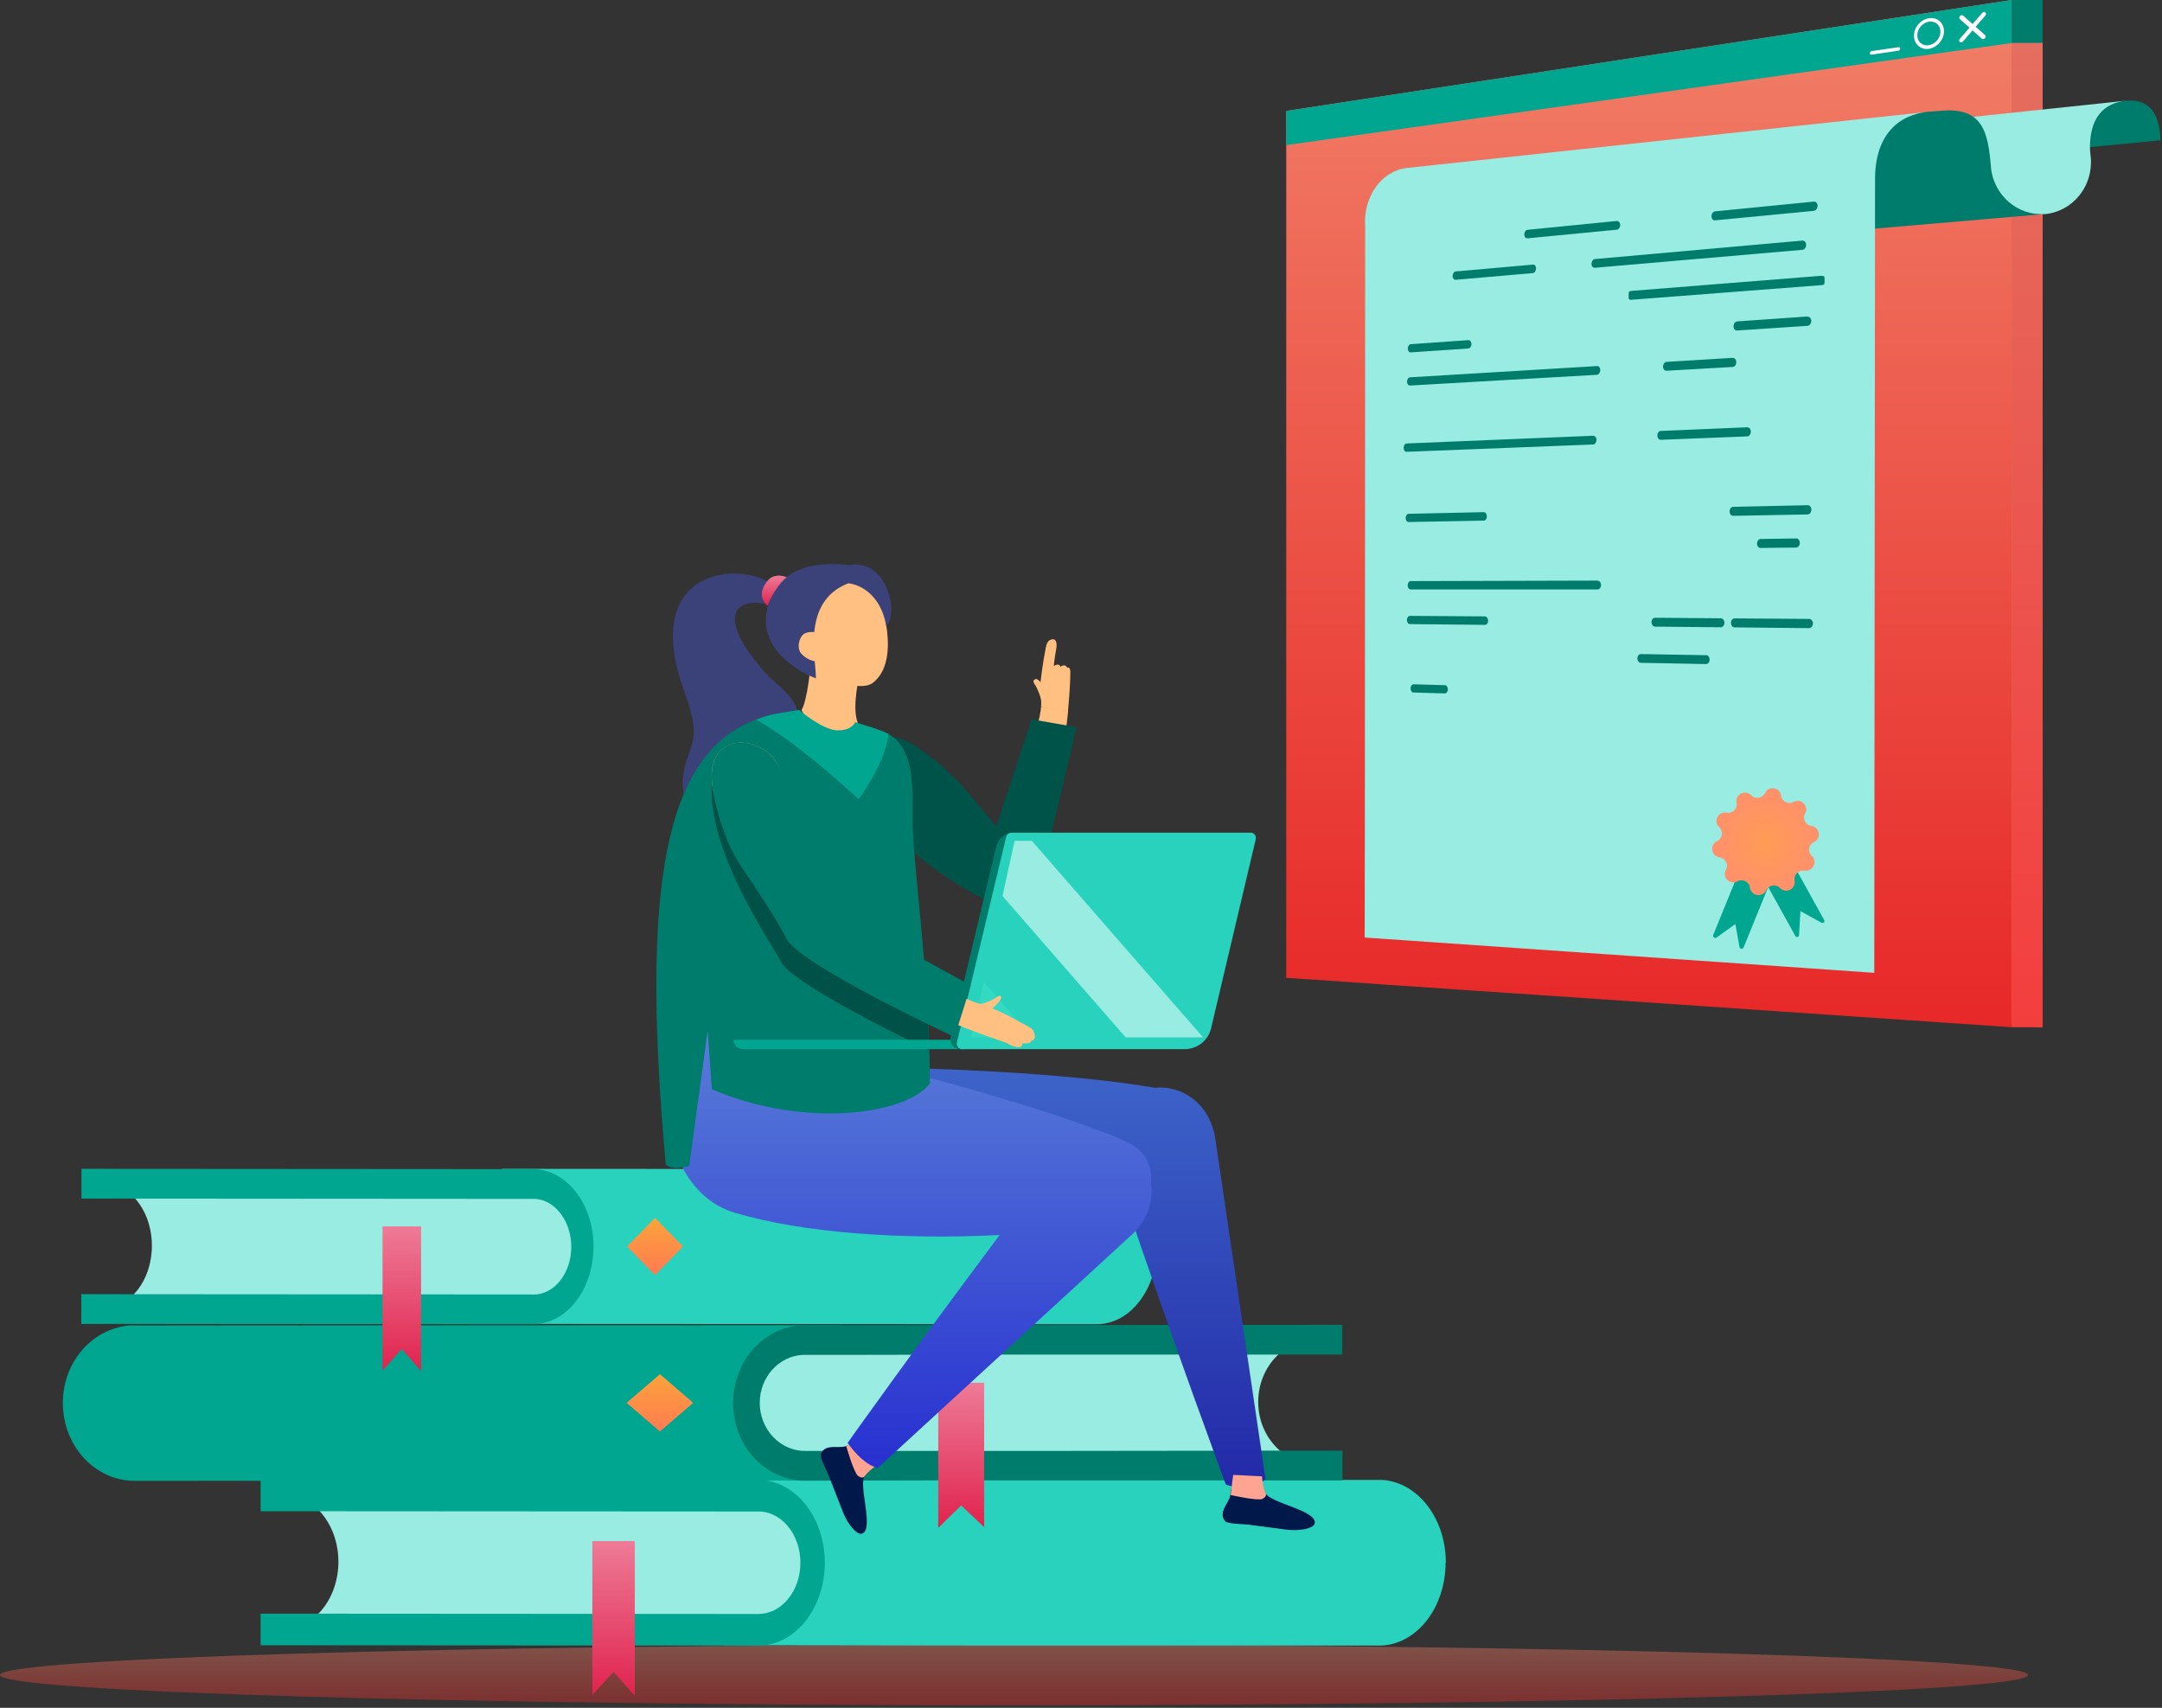 <svg width="357" height="282" viewBox="0 0 357 282" fill="none" xmlns="http://www.w3.org/2000/svg">
<rect x="0" y="0" width="357" height="282" fill="#333333" stroke="none"/>
<g id="One-click Import Tools Figure">
<path id="Vector" opacity="0.4" d="M334.889 276.583C334.889 279.364 259.928 281.583 167.444 281.583C74.96 281.583 0 279.334 0 276.583C0 273.832 74.96 271.583 167.444 271.583C259.928 271.583 334.889 273.832 334.889 276.583Z" fill="url(#paint0_linear_11853_125178)"/>
<g id="Group">
<g id="Group_2">
<path id="Vector_2" d="M217.509 161.471L337.27 169.617V0L217.509 18.317V161.471Z" fill="#DF8900"/>
<path id="Vector_3" d="M332.174 0V169.617L327.975 169.324L321.396 168.886L281.566 166.17L250.571 164.061L248.775 163.936L241.193 163.434L229.998 162.661H229.978L229.497 162.641L223.357 162.202L214.041 161.575L212.391 161.471V18.317L332.174 0Z" fill="url(#paint1_linear_11853_125178)"/>
<path id="Vector_4" d="M337.291 0H332.174V169.617H337.291V0Z" fill="url(#paint2_linear_11853_125178)"/>
<path id="Vector_5" d="M332.174 0V7.101L212.391 23.956V18.317L332.174 0Z" fill="#00A690"/>
<path id="Vector_6" d="M337.291 0H332.174V7.08H337.291V0Z" fill="#007C6C"/>
<g id="Group_3">
<g id="Group_4">
<path id="Vector_7" d="M324.153 2.569L327.767 5.785C327.913 5.911 327.913 6.14 327.767 6.308C327.62 6.475 327.391 6.516 327.244 6.391L323.631 3.175C323.485 3.049 323.485 2.82 323.631 2.652C323.777 2.485 324.007 2.444 324.153 2.569Z" fill="white"/>
<path id="Vector_8" d="M327.307 2.131C327.453 1.963 327.683 1.922 327.829 2.047C327.975 2.172 327.975 2.402 327.829 2.569L324.132 6.851C323.986 7.018 323.756 7.06 323.61 6.934C323.464 6.809 323.464 6.579 323.61 6.412L327.307 2.131Z" fill="white"/>
</g>
<path id="Vector_9" d="M318.535 3.008C317.177 3.196 316.049 4.491 316.049 5.89C316.049 7.29 317.115 8.25 318.493 8.062C319.851 7.874 320.979 6.579 320.999 5.18C320.999 3.781 319.913 2.82 318.556 3.008H318.535ZM318.472 7.477C317.428 7.624 316.572 6.872 316.592 5.807C316.592 4.721 317.47 3.739 318.535 3.572C319.579 3.426 320.436 4.177 320.415 5.243C320.415 6.308 319.537 7.31 318.472 7.477Z" fill="white"/>
<path id="Vector_10" d="M309.053 8.438L313.501 7.791C313.648 7.77 313.773 7.874 313.773 8.041C313.773 8.208 313.648 8.334 313.48 8.376L309.032 9.023C308.886 9.044 308.76 8.939 308.76 8.772C308.76 8.605 308.886 8.459 309.053 8.438Z" fill="white"/>
</g>
<g id="Group_5">
<g id="Group_6">
<path id="Vector_11" d="M351.055 16.625C347.149 17.043 342.596 19.006 342.596 24.541L356.736 23.163C356.673 18.944 354.981 16.229 351.034 16.646L351.055 16.625Z" fill="#007C6C"/>
<path id="Vector_12" d="M328.602 27.653C329.396 32.603 333.072 35.757 337.604 35.36C342.199 34.964 345.624 30.828 345.248 26.066C345.248 26.066 345.102 24.875 345.102 24.416C345.102 19.57 347.212 17.022 351.117 16.625L325.762 19.299C325.762 19.299 328.226 25.231 328.602 27.653Z" fill="#99ECE1"/>
<path id="Vector_13" d="M328.769 27.653C328.268 21.993 327.558 17.544 320.268 18.317L318.18 18.463C312.937 19.027 307.57 24.019 308.05 29.512L308.447 37.846L337.646 35.339C333.134 35.653 329.208 32.248 328.748 27.632L328.769 27.653Z" fill="#007C6C"/>
<path id="Vector_14" d="M232.296 27.737C228.098 28.196 225.028 32.562 225.424 37.491C225.424 37.491 225.383 151.822 225.341 154.808L309.491 160.636L309.617 29.471C309.617 22.933 312.937 19.048 318.18 18.484L232.296 27.737Z" fill="#99ECE1"/>
<g id="Group_7">
<path id="Vector_15" d="M242.488 56.163L232.964 56.831C232.693 56.831 232.463 57.165 232.463 57.541C232.463 57.917 232.672 58.209 232.943 58.189L242.447 57.541C242.739 57.541 242.969 57.207 242.969 56.81C242.969 56.434 242.739 56.142 242.468 56.163H242.488Z" fill="#007C6C"/>
<path id="Vector_16" d="M297.649 39.726L263.354 42.775C263.061 42.796 262.811 43.151 262.79 43.548C262.79 43.945 263.02 44.237 263.333 44.216L297.628 41.25C297.962 41.229 298.234 40.853 298.234 40.436C298.234 40.018 297.962 39.705 297.628 39.726H297.649Z" fill="#007C6C"/>
<path id="Vector_17" d="M299.508 33.292L283.196 34.901C282.882 34.922 282.611 35.298 282.611 35.694C282.611 36.112 282.861 36.404 283.196 36.384L299.508 34.817C299.842 34.775 300.113 34.42 300.134 34.003C300.134 33.585 299.863 33.272 299.529 33.292H299.508Z" fill="#007C6C"/>
<path id="Vector_18" d="M263.73 60.444L232.839 62.303C232.567 62.303 232.338 62.637 232.338 63.013C232.338 63.389 232.547 63.682 232.818 63.661L263.688 61.886C263.98 61.886 264.231 61.53 264.252 61.134C264.252 60.737 264.022 60.423 263.709 60.444H263.73Z" fill="#007C6C"/>
<path id="Vector_19" d="M286.141 59.087L275.196 59.755C274.883 59.755 274.632 60.11 274.611 60.528C274.611 60.925 274.862 61.238 275.175 61.217L286.12 60.591C286.454 60.591 286.704 60.215 286.704 59.818C286.704 59.4 286.454 59.087 286.12 59.108L286.141 59.087Z" fill="#007C6C"/>
<path id="Vector_20" d="M298.484 52.257L286.851 53.072C286.516 53.093 286.266 53.448 286.245 53.866C286.245 54.283 286.496 54.597 286.83 54.576L298.463 53.803C298.798 53.782 299.069 53.427 299.09 53.009C299.09 52.592 298.818 52.278 298.484 52.299V52.257Z" fill="#007C6C"/>
<path id="Vector_21" d="M300.823 45.532L269.348 48.038C269.118 48.038 268.93 48.205 268.93 48.372V49.229C268.93 49.396 269.097 49.521 269.348 49.5L300.823 47.077C301.074 47.077 301.283 46.91 301.283 46.722V45.824C301.283 45.657 301.095 45.532 300.823 45.553V45.532Z" fill="#007C6C"/>
<path id="Vector_22" d="M266.967 36.488L252.221 37.95C251.929 37.971 251.699 38.326 251.699 38.702C251.699 39.099 251.929 39.391 252.221 39.349L266.967 37.929C267.28 37.908 267.531 37.553 267.531 37.156C267.531 36.759 267.28 36.467 266.988 36.488H266.967Z" fill="#007C6C"/>
<path id="Vector_23" d="M253.119 43.694L240.379 44.822C240.107 44.843 239.878 45.177 239.857 45.553C239.857 45.929 240.087 46.221 240.358 46.2L253.099 45.093C253.391 45.072 253.621 44.738 253.642 44.341C253.642 43.944 253.412 43.652 253.119 43.673V43.694Z" fill="#007C6C"/>
<path id="Vector_24" d="M281.734 108.19L270.935 108.002C270.622 108.002 270.371 108.316 270.371 108.713C270.371 109.109 270.622 109.444 270.914 109.444L281.713 109.652C282.026 109.652 282.297 109.339 282.297 108.921C282.297 108.525 282.047 108.17 281.734 108.17V108.19Z" fill="#007C6C"/>
<path id="Vector_25" d="M238.604 113.14L233.424 112.994C233.152 112.994 232.923 113.287 232.923 113.662C232.923 114.038 233.131 114.352 233.403 114.352L238.583 114.498C238.854 114.498 239.084 114.206 239.084 113.83C239.084 113.454 238.854 113.14 238.583 113.119L238.604 113.14Z" fill="#007C6C"/>
<path id="Vector_26" d="M263.082 71.953L232.275 73.227C232.004 73.227 231.774 73.561 231.774 73.937C231.774 74.313 231.983 74.605 232.254 74.605L263.061 73.394C263.354 73.394 263.604 73.06 263.625 72.663C263.625 72.266 263.395 71.953 263.082 71.974V71.953Z" fill="#007C6C"/>
<path id="Vector_27" d="M288.501 70.553L274.235 71.159C273.922 71.159 273.671 71.514 273.671 71.911C273.671 72.308 273.922 72.621 274.235 72.621L288.501 72.057C288.835 72.057 289.106 71.702 289.106 71.284C289.106 70.867 288.856 70.553 288.522 70.574L288.501 70.553Z" fill="#007C6C"/>
<path id="Vector_28" d="M298.484 83.419L286.182 83.691C285.848 83.691 285.597 84.046 285.597 84.443C285.597 84.861 285.848 85.174 286.182 85.174L298.484 84.944C298.818 84.944 299.09 84.589 299.111 84.171C299.111 83.754 298.839 83.419 298.505 83.419H298.484Z" fill="#007C6C"/>
<path id="Vector_29" d="M245.016 84.568L232.609 84.839C232.338 84.839 232.108 85.153 232.108 85.529C232.108 85.905 232.317 86.197 232.588 86.197L244.995 85.967C245.287 85.967 245.517 85.654 245.517 85.257C245.517 84.881 245.287 84.568 245.016 84.568Z" fill="#007C6C"/>
<path id="Vector_30" d="M263.834 95.868L232.943 95.951C232.672 95.951 232.442 96.264 232.442 96.641C232.442 97.016 232.651 97.33 232.923 97.33H263.813C264.126 97.33 264.356 96.996 264.377 96.62C264.377 96.223 264.126 95.909 263.834 95.909V95.868Z" fill="#007C6C"/>
<path id="Vector_31" d="M296.604 88.912L290.735 88.996C290.401 88.996 290.13 89.33 290.13 89.748C290.13 90.166 290.38 90.5 290.715 90.479L296.584 90.416C296.918 90.416 297.189 90.061 297.189 89.644C297.189 89.226 296.918 88.892 296.584 88.892L296.604 88.912Z" fill="#007C6C"/>
<path id="Vector_32" d="M284.156 102.091L273.275 102.008C272.961 102.008 272.711 102.321 272.711 102.739C272.711 103.136 272.961 103.47 273.275 103.47L284.156 103.574C284.47 103.574 284.741 103.24 284.741 102.843C284.741 102.426 284.491 102.091 284.156 102.091Z" fill="#007C6C"/>
<path id="Vector_33" d="M298.735 102.196L286.412 102.112C286.078 102.112 285.827 102.446 285.827 102.843C285.827 103.261 286.078 103.595 286.412 103.595L298.735 103.721C299.069 103.721 299.341 103.386 299.361 102.969C299.361 102.551 299.09 102.217 298.756 102.196H298.735Z" fill="#007C6C"/>
<path id="Vector_34" d="M245.224 101.778L232.818 101.695C232.547 101.695 232.317 101.987 232.317 102.363C232.317 102.739 232.526 103.052 232.797 103.052L245.204 103.178C245.496 103.178 245.726 102.864 245.726 102.489C245.726 102.113 245.496 101.799 245.224 101.778Z" fill="#007C6C"/>
</g>
<path id="Vector_35" d="M288.73 140.042L282.903 154.37C282.757 154.704 283.154 155.017 283.446 154.808L286.558 152.573L287.227 156.354C287.289 156.709 287.791 156.771 287.916 156.437L293.743 142.109C293.827 141.921 293.743 141.713 293.534 141.629L289.19 139.854C289.002 139.77 288.793 139.854 288.709 140.042H288.73Z" fill="#00A690"/>
<path id="Vector_36" d="M288.877 140.877L296.458 154.558C296.625 154.829 297.043 154.746 297.064 154.412L297.294 150.443L300.782 152.365C301.074 152.511 301.367 152.219 301.22 151.926L293.639 138.246C293.555 138.079 293.367 138.037 293.2 138.12L289.023 140.439C288.877 140.522 288.814 140.731 288.897 140.877H288.877Z" fill="#00A690"/>
<path id="Vector_37" d="M297.962 143.781C297.001 143.593 296.145 144.449 296.333 145.41C296.584 146.788 294.892 147.644 293.931 146.642C293.263 145.932 292.072 146.12 291.634 146.997C291.028 148.271 289.148 147.958 288.96 146.579C288.835 145.598 287.77 145.055 286.892 145.535C285.66 146.203 284.323 144.867 284.992 143.634C285.472 142.778 284.908 141.692 283.947 141.567C282.569 141.379 282.256 139.499 283.53 138.893C284.428 138.475 284.616 137.285 283.885 136.596C282.861 135.635 283.739 133.943 285.117 134.194C286.078 134.382 286.934 133.525 286.746 132.544C286.496 131.165 288.187 130.309 289.148 131.311C289.837 132.022 291.007 131.834 291.446 130.956C292.051 129.682 293.931 129.996 294.098 131.374C294.223 132.356 295.289 132.899 296.166 132.418C297.398 131.75 298.735 133.087 298.067 134.319C297.586 135.196 298.15 136.262 299.111 136.387C300.51 136.575 300.803 138.455 299.529 139.039C298.63 139.457 298.442 140.648 299.173 141.337C300.197 142.298 299.32 143.989 297.941 143.739L297.962 143.781Z" fill="url(#paint3_radial_11853_125178)"/>
</g>
</g>
</g>
<g id="Group_8">
<g id="Group_9">
<path id="Vector_38" d="M191.043 205.855C191.043 209.3 189.989 212.539 188.089 214.956C186.279 217.27 183.921 218.555 181.379 218.658C181.264 218.658 181.173 218.658 181.058 218.658L82.859 218.606V193L174.234 193.051H181.516C186.898 193.437 191.02 199.067 191.02 205.855H191.043Z" fill="#28D2BC"/>
<path id="Vector_39" fill-rule="evenodd" clip-rule="evenodd" d="M16.951 216.061C21.44 216.061 25.081 211.434 25.081 205.7C25.081 200.507 22.104 196.214 18.188 195.442L88.493 195.494C92.776 195.802 96.165 200.327 96.165 205.855C96.165 211.588 92.524 216.215 88.035 216.215L16.722 216.164V216.061H16.951Z" fill="#99ECE1"/>
<path id="Vector_40" d="M88.035 213.773C89.73 213.773 91.333 212.95 92.524 211.434C93.692 209.942 94.333 207.963 94.333 205.88C94.333 201.69 91.722 198.193 88.401 197.962L13.447 197.91V193L88.493 193.051C93.875 193.437 98.02 199.067 97.997 205.855C97.997 209.3 96.944 212.539 95.043 214.956C93.165 217.347 90.669 218.658 88.012 218.658L13.424 218.606V213.696L88.012 213.747L88.035 213.773Z" fill="#00A690"/>
<path id="Vector_41" d="M112.791 205.829L108.165 210.559L103.539 205.829L108.165 201.098L112.791 205.829Z" fill="url(#paint4_linear_11853_125178)"/>
</g>
<g id="Group_10">
<path id="Vector_42" d="M238.7 258.044C238.7 261.721 237.532 265.166 235.448 267.762C233.456 270.205 230.845 271.619 228.051 271.721C227.937 271.721 227.822 271.721 227.708 271.721H164.02L126.142 271.67H119.547V244.315H173.181L221.662 244.367H228.257C234.188 244.778 238.746 250.794 238.746 258.044H238.7Z" fill="#28D2BC"/>
<path id="Vector_43" fill-rule="evenodd" clip-rule="evenodd" d="M46.905 268.945C51.852 268.945 55.859 264.009 55.882 257.89C55.882 252.363 52.585 247.761 48.302 246.964L125.753 247.015C130.47 247.324 134.203 252.157 134.203 258.07C134.203 264.189 130.196 269.125 125.226 269.125L46.653 269.074V268.945H46.905Z" fill="#99ECE1"/>
<path id="Vector_44" d="M125.226 266.503C127.104 266.503 128.845 265.603 130.173 263.983C131.455 262.389 132.165 260.281 132.165 258.044C132.165 253.571 129.303 249.843 125.616 249.586L43.035 249.534V244.315L125.707 244.367C131.638 244.778 136.196 250.768 136.196 258.044C136.196 261.721 135.028 265.166 132.944 267.762C130.883 270.307 128.135 271.721 125.203 271.721L43.035 271.67V266.451L125.226 266.503Z" fill="#00A690"/>
<path id="Vector_45" fill-rule="evenodd" clip-rule="evenodd" d="M104.821 280L101.317 276.066L97.814 279.871V254.471H104.821V280Z" fill="url(#paint5_linear_11853_125178)"/>
</g>
<g id="Group_11">
<path id="Vector_46" d="M21.691 218.838C15.302 219.223 10.378 224.854 10.378 231.667C10.378 235.112 11.638 238.351 13.882 240.793C16.127 243.184 19.081 244.521 22.241 244.521L139.035 244.47V218.812L21.669 218.863L21.691 218.838Z" fill="#00A690"/>
<path id="Vector_47" fill-rule="evenodd" clip-rule="evenodd" d="M217.746 241.899V242.002H139.035L132.898 242.054C127.562 242.054 123.211 237.4 123.211 231.667C123.211 226.114 127.241 221.589 132.325 221.28H166.585L215.959 221.229C214.104 221.538 212.433 222.412 211.081 223.671C209.043 225.574 207.761 228.376 207.761 231.487C207.761 234.726 209.135 237.606 211.31 239.508C212.982 240.974 215.112 241.848 217.448 241.848H217.723L217.746 241.899Z" fill="#99ECE1"/>
<path id="Vector_48" d="M221.639 244.367V244.444H154.929L132.921 244.496C132.577 244.496 132.234 244.496 131.913 244.444C131.616 244.444 131.318 244.367 131.02 244.316C128.593 243.904 126.348 242.67 124.562 240.768C122.295 238.351 121.058 235.112 121.058 231.641C121.058 224.828 125.982 219.198 132.371 218.812H139.035L221.639 218.761V223.671H166.631L139.058 223.723H132.509C128.547 223.954 125.455 227.45 125.455 231.641C125.455 233.749 126.234 235.729 127.608 237.22C129.028 238.737 130.929 239.585 132.944 239.585H169.104L211.379 239.534H221.662V244.367H221.639Z" fill="#007C6C"/>
<path id="Vector_49" fill-rule="evenodd" clip-rule="evenodd" d="M154.929 252.286L158.707 248.584L162.509 252.157V228.325H154.929V252.286Z" fill="url(#paint6_linear_11853_125178)"/>
<path id="Vector_50" d="M103.471 231.641L108.967 236.372L114.463 231.641L108.967 226.911L103.471 231.641Z" fill="url(#paint7_linear_11853_125178)"/>
</g>
<path id="Vector_51" fill-rule="evenodd" clip-rule="evenodd" d="M69.531 226.422L66.348 222.745L63.165 226.319V202.512H69.531V226.422Z" fill="url(#paint8_linear_11853_125178)"/>
</g>
<g id="Group_12">
<path id="Vector_52" d="M141.878 238.033L144.701 241.79C144.701 241.79 143.361 242.938 142.787 243.704C141.686 245.163 144.366 252.461 142.38 253.227C141.447 253.586 139.868 251.456 139.198 249.686C138.552 248.059 137.356 244.996 136.973 243.991C136.494 242.699 135.274 240.689 135.561 240.019C136.327 238.32 138.504 239.253 139.724 238.775C140.777 238.368 141.878 238.033 141.878 238.033Z" fill="#00184A"/>
<path id="Vector_53" d="M144.94 241.862C144.94 241.862 143.696 242.579 142.811 243.704C142.811 243.704 142.524 244.326 141.686 243.704C140.992 243.201 139.724 238.775 139.724 238.775C140.777 238.344 142.835 237.555 142.835 237.555L144.94 241.838V241.862Z" fill="#FFA493"/>
<path id="Union" fill-rule="evenodd" clip-rule="evenodd" d="M190.676 179.615C171.393 176.258 130.932 175.202 124.172 177.594C116.587 180.273 120.009 198.865 134.365 200.085C148.489 201.284 168.155 201.215 185.236 196.555C194.12 222.864 202.413 245.116 202.413 245.116C204.59 246.001 207.605 245.522 208.969 244.23C208.969 244.23 205.428 220.28 200.69 188.122C199.792 182.033 194.981 179.162 190.676 179.615Z" fill="url(#paint9_linear_11853_125178)"/>
<path id="Union_2" fill-rule="evenodd" clip-rule="evenodd" d="M185.832 188.433C168.82 181.015 122.76 169.435 115.367 170.392H115.391C107.399 171.444 107.399 196.017 121.205 200.205C132.463 203.632 149.231 204.727 165.068 203.931C150.903 222.835 139.964 238.249 139.964 238.249C141.232 240.067 143.122 241.981 144.941 242.388C144.941 242.388 162.767 226.022 186.717 204.033H186.741C189.619 201.389 190.503 198.202 190.026 195.406C190.411 192.705 189.186 189.899 185.832 188.433Z" fill="url(#paint10_linear_11853_125178)"/>
<path id="Vector_54" d="M203.562 244.613L208.203 243.943C208.203 243.943 208.562 245.666 208.945 246.527C209.711 248.202 217.367 249.375 217.104 251.48C216.985 252.485 214.329 252.82 212.462 252.581C210.716 252.366 207.462 251.935 206.409 251.791C205.069 251.6 202.7 251.696 202.246 251.121C201.121 249.638 202.987 248.155 203.155 246.886C203.298 245.786 203.538 244.637 203.538 244.637L203.562 244.613Z" fill="#00184A"/>
<path id="Vector_55" d="M208.395 243.752C208.395 243.752 208.419 245.188 208.969 246.504C208.969 246.504 209.376 247.054 208.443 247.509C207.677 247.867 203.203 246.862 203.203 246.862C203.323 245.738 203.634 243.537 203.634 243.537L208.395 243.776V243.752Z" fill="#FFA493"/>
<path id="Vector_56" d="M113.046 114.355C115.63 121.294 114.314 122.634 113.357 125.625C108.571 140.412 133.527 147.231 131.637 139.67C130.895 136.727 122.305 137.947 128.79 127.874C135.968 116.748 129.173 114.259 126.445 111.173C116.061 99.473 124.244 98.492 127.426 100.143C129.292 101.124 129.699 99.927 129.149 98.42C126.876 92.366 104.456 91.266 113.07 114.331L113.046 114.355Z" fill="#3B4279"/>
<g id="Group_13">
<path id="Vector_57" d="M167.719 141.057C165.398 138.354 155.851 127.275 148.41 122.921C143.96 120.337 136.159 123.591 140.753 130.984C143.696 135.722 157.287 145.388 163.221 147.829H163.269C164.034 145.221 165.566 142.876 167.743 141.081L167.719 141.057Z" fill="#FFC081"/>
<path id="Vector_58" d="M176.381 117.37L171.906 116.724C171.667 119.954 168.652 128.185 166.235 134.812C165.135 137.851 164.082 140.722 163.364 142.876C163.316 142.9 163.053 143.043 162.67 143.259C163.986 145.747 165.972 147.733 168.389 149.001C171.93 143.881 175.639 125.361 176.381 117.346V117.37Z" fill="#FFC081"/>
<path id="Vector_59" d="M170.997 113.23C170.758 112.8 170.351 112.393 170.997 112.13C171.38 111.938 172.6 113.422 172.672 113.852C172.505 114.929 171.978 114.881 171.978 115.91C171.859 115.001 171.428 114.044 171.021 113.23H170.997Z" fill="#FFC081"/>
<path id="Vector_60" d="M176.739 110.838C176.739 110.838 176.739 110.886 176.739 110.909C176.739 113.422 176.428 116.46 176.357 117.394C175.232 117.394 171.93 116.772 171.906 116.724C172.026 115.503 171.715 114.307 171.787 113.206C171.834 111.914 172.313 109.067 172.337 108.876C172.457 108.301 172.672 106.866 172.815 106.411C173.007 105.861 173.39 105.55 173.94 105.55C174.155 105.598 174.658 105.813 174.395 107.225C174.084 108.947 174.012 109.976 174.012 109.976C174.012 109.976 174.825 109.378 175.136 110.096C175.136 110.096 175.806 109.498 176.213 110.239C176.213 110.239 176.739 110.096 176.716 110.814L176.739 110.838Z" fill="#FFC081"/>
</g>
<path id="Vector_61" d="M170.351 118.757L164.513 136.439L160.302 131.439C157.048 127.347 152.884 124.189 150.611 122.873C143.074 118.518 140.084 126.438 142.811 130.793C144.749 133.879 147.214 137.923 150.396 141.009L150.779 140.65C157.55 146.632 169.059 152.542 170.279 149.886C171.524 147.183 177.768 120.073 177.768 120.073L170.351 118.781V118.757Z" fill="#005348"/>
<path id="Vector_62" d="M133.838 107.344C134.102 109.665 133.192 116.054 132.355 117.226C134.102 121.533 141.04 121.772 141.615 119.284C140.61 116.556 141.95 111.603 141.974 111.125C140.251 111.316 134.413 107.775 133.838 107.344Z" fill="#FFC081"/>
<path id="Vector_63" d="M153.554 178.886C149.774 184.006 132.953 186.447 117.544 179.867L116.85 170.2L113.811 192.524C112.376 192.931 110.821 193.098 109.935 192.285C105.82 146.967 109.552 124.404 124.866 118.829C126.588 118.207 131.972 117.226 131.972 117.226C131.972 117.226 135.561 120.863 138.049 120.863C141.447 120.863 141.232 119.284 141.232 119.284C141.232 119.284 145.802 120.576 146.879 121.27C150.013 123.256 150.587 127.275 150.683 131.152C150.707 132.468 150.683 133.784 150.683 134.98C150.683 136.296 150.755 137.899 150.898 139.717C151.329 145.603 152.286 153.858 152.932 162.951C152.956 163.477 153.004 164.003 153.028 164.506C153.171 166.516 153.267 168.573 153.363 170.655C153.411 171.588 153.435 172.497 153.458 173.431C153.506 175.225 153.554 177.043 153.554 178.862V178.886Z" fill="#007C6C"/>
<path id="Vector_64" opacity="0.5" d="M153.458 173.455C146.519 170.081 130.608 162.089 128.957 158.811C127.402 155.725 117.496 141.775 117.496 130.482C117.496 121.772 124.124 125.074 127.019 129.309C128.981 132.205 131.589 135.913 133.144 139.933C133.192 140.1 133.264 140.244 133.312 140.388H133.288L137.619 154.576L152.908 162.975C152.932 163.501 152.98 164.027 153.004 164.53C153.147 166.54 153.243 168.597 153.339 170.679C153.386 171.612 153.41 172.521 153.434 173.455H153.458Z" fill="#002924"/>
<path id="Vector_65" d="M138.337 120.6C135.872 120.6 131.948 117.226 131.948 117.226C131.948 117.226 129.173 117.681 128.311 117.824C126.421 118.135 124.842 118.853 124.842 118.853C131.613 122.442 141.782 131.965 141.782 131.965C141.782 131.965 146.161 126.175 146.711 121.198C145.371 120.456 141.184 119.284 141.184 119.284C141.184 119.284 140.753 120.6 138.313 120.6H138.337Z" fill="#00A690"/>
<path id="Vector_66" d="M135.777 96.745C132.259 98.444 131.35 102.463 133.025 105.933C133.025 105.957 134.772 109.546 134.772 109.546C136.04 112.154 142.069 114.331 144.127 112.752C148.984 108.995 145.347 98.539 144.63 97.51C142.62 94.639 139.055 95.166 135.777 96.745Z" fill="#FFC081"/>
<path id="Vector_67" d="M140.155 93.323C140.155 93.323 130.656 91.672 127.546 98.085C122.856 107.751 134.724 112.01 134.724 112.01C134.795 108.995 132.211 99.353 140.083 96.314C140.083 96.314 145.108 96.625 146.352 103.372C148.506 101.075 146.352 92.103 140.155 93.323Z" fill="#3B4279"/>
<path id="Vector_68" d="M131.996 107.392C132.307 108.301 133.886 109.258 134.843 109.186C134.843 108.062 134.891 105.789 134.748 104.425C134.126 104.281 133.408 104.377 133.049 104.521C132.092 104.856 131.661 106.435 131.996 107.392Z" fill="#FFC081"/>
<path id="Vector_69" d="M127.833 95.141C127.426 95.261 126.995 95.548 126.637 96.027C125.273 97.821 125.751 99.089 126.732 100.046C126.732 100.046 127.809 97.056 129.891 95.309C129.891 95.309 128.886 94.83 127.833 95.165V95.141Z" fill="url(#paint11_linear_11853_125178)"/>
<g id="Group_14">
<path id="Vector_70" d="M121.133 171.689C121.133 172.558 121.838 173.24 122.684 173.24H159.081C159.927 173.24 160.632 172.535 160.632 171.689H121.133Z" fill="#00A690"/>
<path id="Vector_71" d="M164.556 139.592L156.966 171.29C156.849 171.783 156.966 173.264 158.846 173.264L189.698 172.888V137.548H167.352C166.06 137.524 164.908 138.37 164.556 139.639V139.592Z" fill="#007C6C"/>
<path id="Vector_72" d="M206.452 137.501H167.023C166.624 137.501 166.248 137.783 166.154 138.158L158.024 172.088C157.859 172.676 158.306 173.24 158.893 173.24H195.619C197.64 173.24 199.402 171.9 199.943 169.95L207.344 138.628C207.509 138.041 207.062 137.477 206.475 137.477L206.452 137.501Z" fill="#28D2BC"/>
<path id="Vector_73" d="M170.43 171.313H160.397L162.418 162.102L170.43 171.313Z" fill="#33D9C3"/>
<path id="Vector_74" d="M165.543 147.933L167.54 138.84H170.384C179.806 149.649 189.228 160.481 198.651 171.289H185.868L165.52 147.933H165.543Z" fill="#99ECE1"/>
</g>
<g id="Group_15">
<path id="Vector_75" d="M164.273 164.864C163.508 165.295 162.646 165.654 161.785 165.821C161.904 166.324 162.144 166.97 163.173 166.922C163.579 166.922 165.326 165.223 165.326 164.793C165.326 164.051 164.68 164.601 164.273 164.864Z" fill="#FFC081"/>
<path id="Vector_76" d="M159.488 169.746C151.879 167.114 134.724 159.05 130.608 154.408C128.311 151.872 124.961 146.584 122.234 141.344C119.817 136.726 117.879 132.132 117.592 129.524C116.635 120.887 125.105 121.317 127.976 125.576C130.01 128.591 131.876 132.826 133.432 137.014C135.992 143.952 137.667 150.676 137.786 151.035C139.724 152.231 142.261 153.954 144.94 155.748C150.587 159.529 157.526 164.195 160.804 165.439C160.804 165.439 160.852 165.439 160.876 165.463C160.971 165.511 161.091 165.535 161.187 165.582L159.512 169.722V169.77L159.488 169.746Z" fill="#FFC081"/>
<path id="Vector_77" d="M160.971 165.487C161.952 165.75 163.508 166.372 164.513 166.779C165.685 167.257 168.173 168.621 168.341 168.717C168.843 169.028 170.159 169.626 170.47 169.961C170.662 170.177 170.949 170.99 170.877 171.349C170.781 171.804 170.255 171.875 170.255 171.875C170.255 172.497 168.724 172.186 168.772 172.33C168.915 172.952 168.102 173.311 166.188 172.21C166.068 172.139 160.804 170.344 159.177 169.65C159.536 168.597 160.971 165.487 161.019 165.511L160.971 165.487Z" fill="#FFC081"/>
</g>
<path id="Vector_78" d="M138.576 150.82L134.245 136.655H134.269C134.221 136.512 134.173 136.368 134.102 136.224V136.177C132.522 132.181 129.938 128.472 127.976 125.553C125.081 121.294 116.635 120.863 117.592 129.501C117.807 131.511 118.597 134.98 120.033 138.569C120.727 140.316 121.636 141.967 122.689 143.522C124.603 146.322 128.359 151.944 129.891 155.031C131.996 159.266 157.622 171.23 157.622 171.23L160.302 162.712L138.576 150.796V150.82Z" fill="#007C6C"/>
</g>
</g>
</g>
<defs>
<linearGradient id="paint0_linear_11853_125178" x1="167.444" y1="271.583" x2="167.444" y2="281.583" gradientUnits="userSpaceOnUse">
<stop stop-color="#F18068"/>
<stop offset="1" stop-color="#E72828"/>
</linearGradient>
<linearGradient id="paint1_linear_11853_125178" x1="272.283" y1="0" x2="272.283" y2="169.617" gradientUnits="userSpaceOnUse">
<stop stop-color="#F18068"/>
<stop offset="1" stop-color="#E72828"/>
</linearGradient>
<linearGradient id="paint2_linear_11853_125178" x1="334.732" y1="0" x2="334.732" y2="169.617" gradientUnits="userSpaceOnUse">
<stop stop-color="#E37061"/>
<stop offset="1" stop-color="#F33E3E"/>
</linearGradient>
<radialGradient id="paint3_radial_11853_125178" cx="0" cy="0" r="1" gradientUnits="userSpaceOnUse" gradientTransform="translate(291.532 138.977) rotate(90) scale(8.825 8.807)">
<stop stop-color="#FF9C55"/>
<stop offset="1" stop-color="#FF906C"/>
</radialGradient>
<linearGradient id="paint4_linear_11853_125178" x1="108.165" y1="201.098" x2="108.165" y2="210.559" gradientUnits="userSpaceOnUse">
<stop stop-color="#FCA33B"/>
<stop offset="1" stop-color="#FF7B51"/>
</linearGradient>
<linearGradient id="paint5_linear_11853_125178" x1="101.317" y1="254.471" x2="101.317" y2="280" gradientUnits="userSpaceOnUse">
<stop stop-color="#EE7B97"/>
<stop offset="1" stop-color="#E0234E"/>
</linearGradient>
<linearGradient id="paint6_linear_11853_125178" x1="158.719" y1="228.325" x2="158.719" y2="252.286" gradientUnits="userSpaceOnUse">
<stop stop-color="#EE7B97"/>
<stop offset="1" stop-color="#E0234E"/>
</linearGradient>
<linearGradient id="paint7_linear_11853_125178" x1="108.967" y1="226.911" x2="108.967" y2="236.372" gradientUnits="userSpaceOnUse">
<stop stop-color="#FCA33B"/>
<stop offset="1" stop-color="#FF7B51"/>
</linearGradient>
<linearGradient id="paint8_linear_11853_125178" x1="66.348" y1="202.512" x2="66.348" y2="226.422" gradientUnits="userSpaceOnUse">
<stop stop-color="#EE7B97"/>
<stop offset="1" stop-color="#E0234E"/>
</linearGradient>
<linearGradient id="paint9_linear_11853_125178" x1="164.609" y1="176.297" x2="164.609" y2="245.568" gradientUnits="userSpaceOnUse">
<stop stop-color="#3D64C9"/>
<stop offset="1" stop-color="#2329A7"/>
</linearGradient>
<linearGradient id="paint10_linear_11853_125178" x1="150.062" y1="170.336" x2="150.062" y2="242.388" gradientUnits="userSpaceOnUse">
<stop stop-color="#587CD8"/>
<stop offset="1" stop-color="#2830D0"/>
</linearGradient>
<linearGradient id="paint11_linear_11853_125178" x1="127.841" y1="95.046" x2="127.841" y2="100.046" gradientUnits="userSpaceOnUse">
<stop stop-color="#EE7B97"/>
<stop offset="1" stop-color="#E0234E"/>
</linearGradient>
</defs>
</svg>
